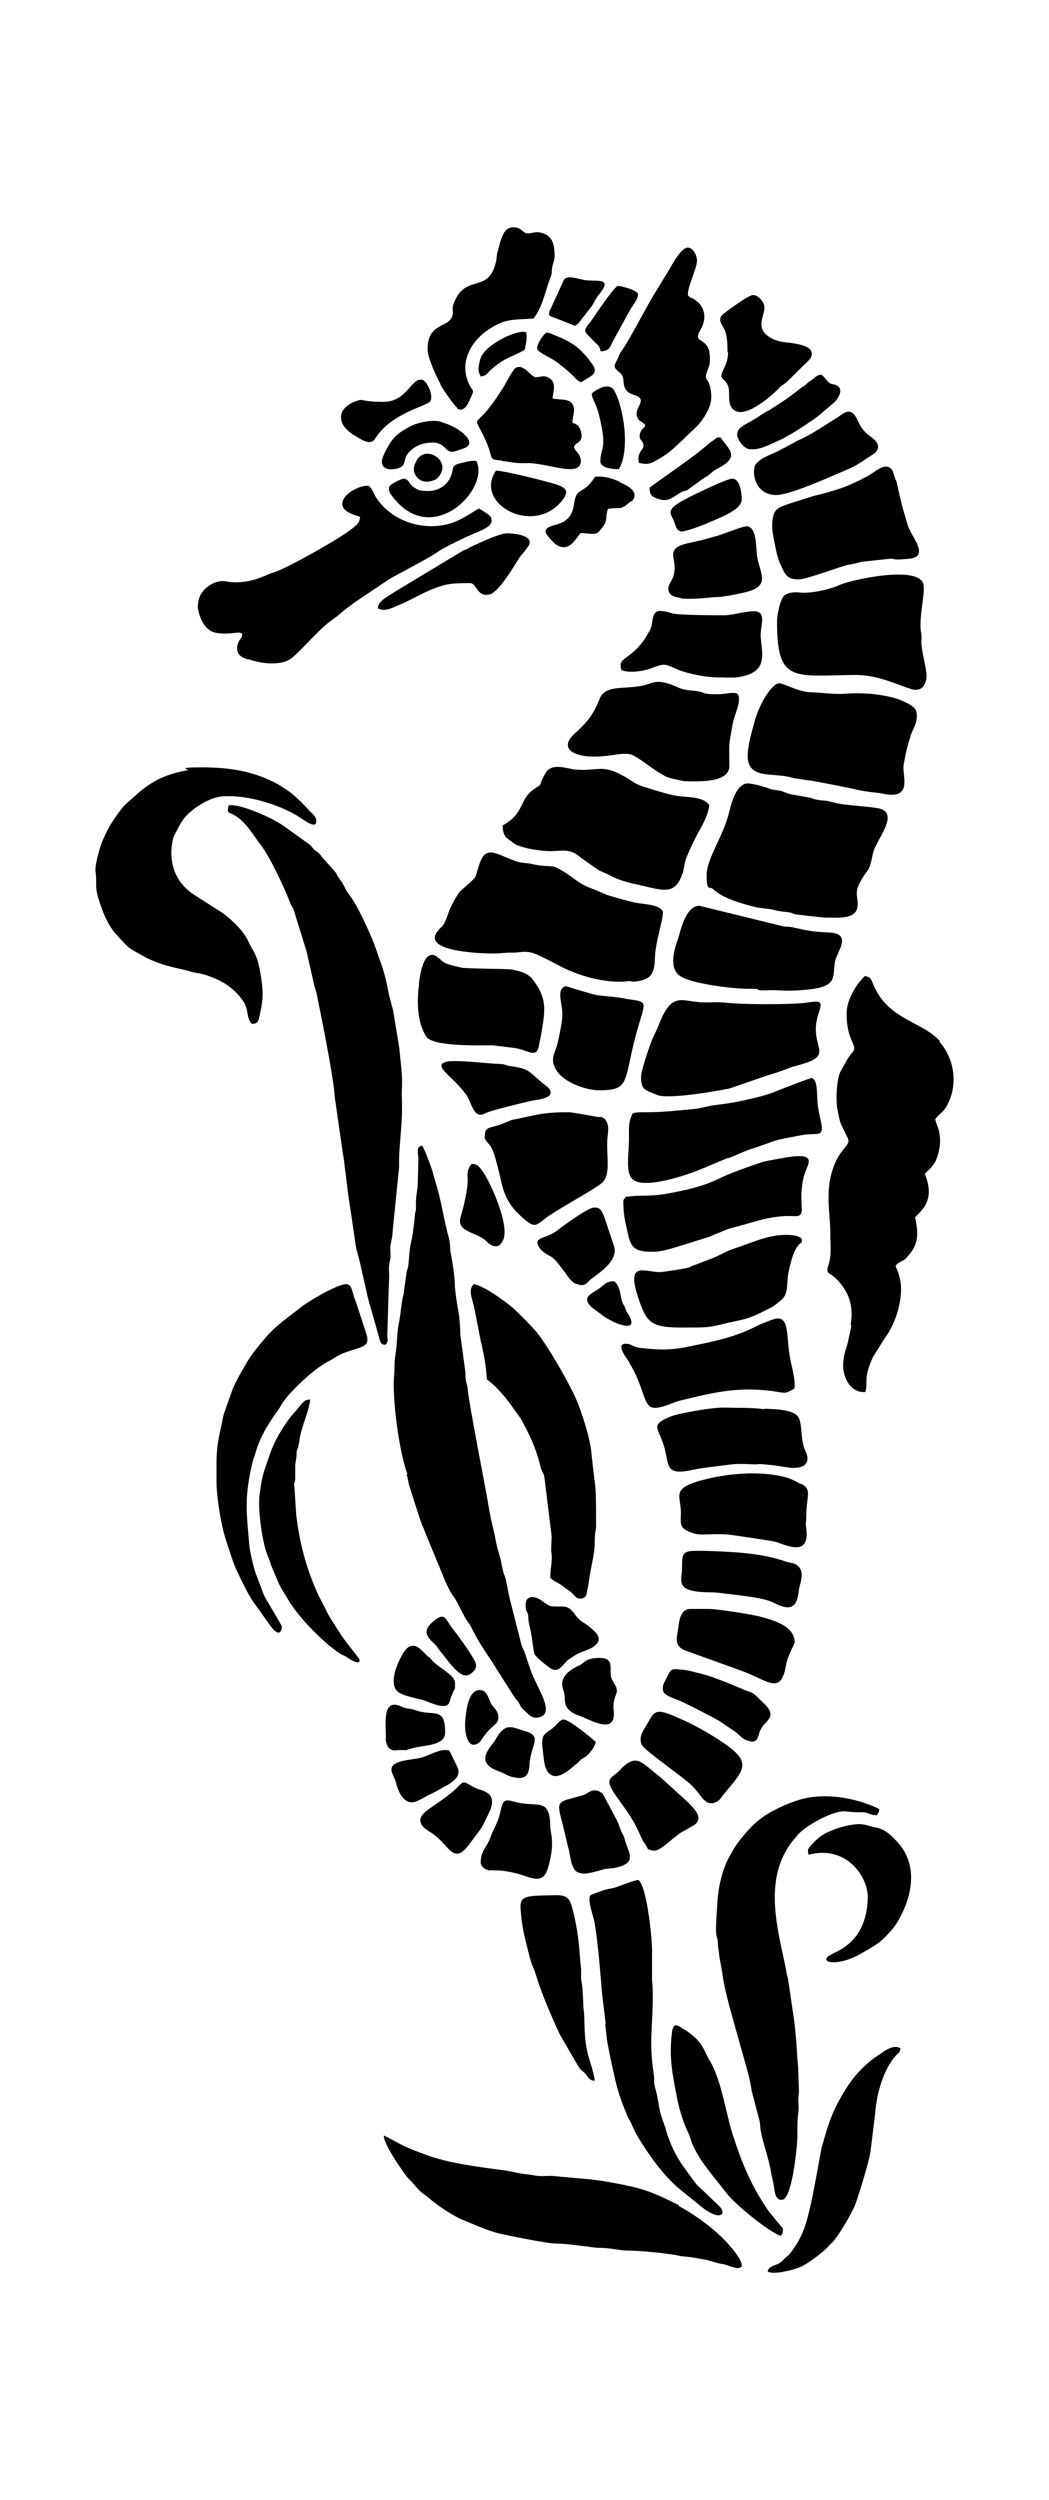 <?xml version="1.0" encoding="iso-8859-1"?>
<!-- Generator: Adobe Illustrator 28.5.0, SVG Export Plug-In . SVG Version: 9.03 Build 54727)  -->
<svg version="1.1" id="Livello_1" xmlns="http://www.w3.org/2000/svg" xmlns:xlink="http://www.w3.org/1999/xlink" x="0px" y="0px"
	 viewBox="0 0 935.435 2228.652" style="enable-background:new 0 0 935.435 2228.652;" xml:space="preserve">
<g id="Capa_1">
	<path d="M490.253,1119.43c5.251,3.103,8.832,8.832,12.651,13.606c1.432,1.671,2.148,3.103,3.342,4.774
		c5.729,7.161,6.922,6.445,10.025,7.4l0,0c5.729,1.671,7.161-2.148,11.219-5.251c9.548-7.161,23.87-16.948,20.051-29.121
		l-8.832-26.495c-2.387-4.535-2.626-8.116-9.07-7.877c-5.251,0-27.689,16.47-32.224,20.051c-10.503,8.354-21.96,5.49-16.948,14.799
		c2.148,4.297,6.445,6.206,9.787,8.354l0,0L490.253,1119.43z"/>
	<path d="M557.327,890.042c-31.508-4.535-14.799,0.477-47.501-9.309c-3.342-0.955-5.49-2.387-7.4-0.716
		c-5.729,4.058-0.955,14.799-0.955,24.108l0,0c0,7.161-2.864,19.573-4.297,26.018c-2.148,8.832-6.922,13.367-1.671,22.915
		c6.922,12.174,27.45,18.857,38.908,18.857c23.154,0,22.676-5.251,28.644-32.702c10.503-48.933,20.289-45.114-5.729-48.933l0,0
		L557.327,890.042z"/>
	<path d="M584.061,853.521c0.239-12.89,7.161-32.94,7.161-40.817c-3.819-7.161-17.186-6.206-26.018-8.354
		c-5.251-1.193-21.483-5.49-26.018-7.4c-20.528-9.309-13.844-3.819-32.94-17.664c-1.432-1.193-8.593-5.251-10.264-5.967
		c-5.729-2.387-8.593,0-22.676-3.342c-3.103-0.716-4.774-0.477-7.638-0.955c-7.4-0.955-16.948-6.445-24.586-8.593
		c-10.98-3.103-12.89,8.116-15.515,15.993c-1.91,6.206-0.716,5.013-6.684,10.503l-8.593,7.638
		c-2.148,2.148-8.354,13.606-9.548,16.709c-5.729,17.186-5.49,12.174-10.741,19.096c-14.322,18.618,43.204,19.812,51.081,19.573
		c6.206,0,9.548-0.955,16.231-0.716c5.967,0,10.025-1.671,16.709,0c5.49,1.432,17.186,7.638,22.915,10.741
		c17.902,9.787,43.682,17.425,64.21,14.561c1.671,0,1.91,0.716,5.251,0.477c14.322-1.671,17.186-6.922,17.664-21.244l0,0V853.521z"
		/>
	<path d="M373.768,876.913c-2.148,15.515-1.91,34.372,6.445,47.262c5.967,9.07,48.933,7.638,59.197,7.638l19.335,2.387
		c12.412,1.671,19.812,10.264,21.96-2.626c0.716-4.058,1.432-6.684,1.91-9.787c3.342-20.528,5.967-30.792-7.4-48.456
		c-4.774-6.206-11.935-7.638-18.857-9.07c-3.819-0.716-41.056-0.716-45.114-1.671c-6.922-1.91-13.367-2.626-17.425-6.206
		c0,0-2.148-2.148-2.387-2.148c-13.606-12.174-16.948,15.993-17.902,22.438l0,0L373.768,876.913z"/>
	<path d="M549.688,1504.448c-0.716-2.148-3.342-5.729-4.297-8.116c-2.864-6.684,3.581-18.38-10.264-18.38
		c-13.844,0-13.606,4.535-19.096,6.922c-8.593,3.819-17.664,10.741-13.844,21.244c1.91,5.251,0.955,5.967,1.671,11.219
		c0.955,6.922,7.161,10.264,12.89,12.174c9.07,3.103,32.94,18.141,30.553-4.535c-1.432-12.651,4.297-14.322,2.387-20.289l0,0
		V1504.448z"/>
	<path d="M540.379,998.649c-3.342-3.819-5.967-2.864-6.445-2.864c-1.671,0-22.676-4.297-26.973-4.297
		c-18.141,0-24.347,1.193-40.34,4.774c-14.322,3.342-4.535-0.239-18.618,5.49c-11.219,4.535-15.754,1.432-15.754,12.174l0,0
		c0,2.626,4.297,5.967,5.967,9.07c3.342,5.729,7.877,26.734,9.548,33.656c3.342,12.412,8.354,19.812,16.709,27.45
		c14.322,13.128,12.651,7.638,27.45-1.91c9.787-6.445,40.34-23.392,45.114-27.928c7.877-7.161,3.58-24.347,4.535-38.669
		c0.477-5.49,2.148-12.89-1.671-16.948L540.379,998.649L540.379,998.649z"/>
	<path d="M556.133,1163.35c-3.58-6.684-1.91-12.412-6.206-18.857c0,0-0.955-1.194-1.193-1.432l-0.477-0.477l-0.477-0.477l0,0
		c-7.638,0-9.071,3.58-13.367,6.445c-5.49,3.58-10.503,6.206-10.741,9.07c-0.955,5.968,7.638,10.025,14.083,15.277
		c2.387,1.91,3.342,2.148,6.206,3.819c8.354,4.774,26.973,10.98,15.515-6.445c-1.671-2.387-1.671-4.058-3.103-6.922l0,0
		L556.133,1163.35z"/>
	<path d="M415.54,975.495c2.626,3.58,3.819,8.116,5.967,12.174c4.774,9.07,8.116,5.967,14.083,3.58
		c5.013-1.91,35.327-9.548,40.101-10.264c6.445-1.193,20.528-2.626,13.367-11.219c-0.716-0.955-3.58-2.864-5.013-4.058
		c-14.322-12.412-12.89-12.89-29.837-15.515c-2.864-0.477-4.774-1.671-6.684-1.671c-8.354,0-41.295-4.058-48.933-2.148
		c-14.322,3.342,5.967,13.367,16.948,29.36l0,0V975.495z"/>
	<path d="M560.907,1214.431c13.367,21.244,12.651,38.669,21.005,40.34c7.161,1.432,18.141-4.774,24.347-6.206
		c26.734-6.445,48.694-12.174,77.577-9.07c17.186,1.671,14.083,4.297,24.586-1.671l0,0c0.955-8.832-2.387-18.857-3.819-26.973
		c-1.91-9.07-1.671-18.618-3.342-27.212c-2.626-12.174-10.025-8.354-19.096-4.774c-4.774,1.91-5.967,2.387-10.503,4.774
		c-18.618,9.071-38.43,12.89-59.674,17.186c-15.515,3.103-26.973,2.387-41.056,0.716c-6.206-0.716-7.638-3.103-11.219-3.58
		c-12.412-1.432-0.955,12.651,1.671,16.709h-0.477V1214.431z"/>
	<path d="M431.772,1104.63c1.193,0.955,11.219,13.367,16.948,0.716c5.967-12.651-11.219-52.036-19.335-62.539
		c-2.387-3.103-3.819-5.251-8.832-5.251l0,0c-2.387,2.865-4.058,6.206-3.58,11.219c0.716,9.787-3.103,25.541-6.206,36.043
		c-3.819,12.89,11.935,13.128,21.005,20.051l0,0V1104.63z"/>
	<path d="M701.022,1483.92c1.432-8.116,7.638-18.618,7.638-19.812c0-14.799-19.096-19.812-31.269-23.154
		c-7.4-1.91-38.192-6.684-44.875-6.684H615.33c-9.309,0-10.025,13.367-10.503,17.186c-1.193,8.832-3.819,14.561,4.774,19.334
		l51.081,18.38C685.984,1498.481,696.248,1511.609,701.022,1483.92L701.022,1483.92z"/>
	<path d="M707.467,1393.693c-2.148-0.716-5.013-0.955-7.4-1.91c-22.199-7.638-48.456-8.593-72.087-9.309h-8.116
		c-11.457,0-11.696,3.342-11.696,15.515s-7.4,21.483,26.973,21.483l0,0c2.864,0,10.503,0.955,14.083,1.432
		c10.025,1.193,30.553,3.342,38.669,6.922c4.535,1.91,6.206,3.342,11.219,4.535c10.503,2.626,12.412-6.683,13.367-15.515
		c0.477-5.013,7.638-18.618-5.251-23.392h0.239l0,0L707.467,1393.693z"/>
	<path d="M698.397,1032.305c-5.729,0.955-15.277,2.387-20.767,4.297c-11.696,4.058-25.302,8.593-36.521,14.083
		c-12.174,5.967-25.302,9.309-38.669,11.935c-24.108,5.013-25.063,1.91-44.398,4.297c-2.148,2.864-2.387,2.387-2.148,6.683
		c0.239,10.025,1.432,14.322,3.58,24.108c2.626,12.89,5.013,17.664,19.573,18.141c12.174,0.477,21.244-3.58,31.508-6.445
		l21.96-6.922c2.864-0.955,3.342-1.671,6.206-2.626c5.967-2.148,7.638-3.58,13.844-5.251c17.425-4.297,28.644-9.309,46.546-10.503
		c3.819-0.239,6.445,0,10.025,0c11.219,0,1.671-10.264,7.638-35.327c2.626-10.741,15.038-22.676-18.618-16.47l0,0L698.397,1032.305z
		"/>
	<path d="M730.86,994.113c-4.058-16.231,0-29.121-6.683-33.179c-0.716-0.477-28.882,10.503-31.747,11.696
		c-9.787,4.297-24.108,7.161-33.895,9.309c-6.922,1.432-13.606,2.148-20.289,3.103c-6.445,0.716-12.89,2.864-19.096,3.58
		c-14.322,1.194-27.211,2.864-42.249,2.864c-15.038,0-12.412,0.477-14.561,5.49c-1.91,4.774-1.432,12.174-1.432,18.141l0,0
		c0,12.89-3.342,29.599,2.864,35.805c9.787,10.025,49.41-3.58,62.3-9.07l21.005-8.832c1.91-0.716,2.148-0.477,4.058-1.193
		c6.206-2.387,11.696-5.251,18.141-7.4c26.973-8.593,14.083-6.683,45.114-12.412c15.993-3.103,21.96,4.297,16.47-17.664l0,0V994.113
		z"/>
	<path d="M484.285,1562.691c0.955,7.4,1.193,14.799,6.206,18.857c6.684,5.49,16.709-3.342,23.154-8.832
		c3.342-2.626,3.58-4.058,6.922-5.729c4.535-2.387,9.787-9.548,10.741-14.083l0,0c-4.535-4.297-24.586-20.528-28.882-20.051
		c-2.387,0-5.251,3.58-6.922,5.251c-9.071,9.07-14.083,4.774-11.219,24.347l0,0V1562.691z"/>
	<path d="M473.305,1453.606c0.955,5.251,2.387,18.618,3.342,20.767c1.671,3.58,12.174,11.457,14.322,12.89
		c7.638,4.774,10.98-4.058,15.993-7.877c1.432-0.955,6.445-4.297,8.354-5.251c3.342-1.671,6.206-2.387,9.548-3.819
		c5.967-2.626,12.651-7.638,6.684-14.561c-6.922-7.638-11.457-8.832-15.038-12.173c-4.535-3.819-6.445-11.457-14.799-11.457
		c-12.412,0-10.503,0.477-19.335-5.729c-5.251-3.58-13.606-4.774-13.606,4.058c0,8.832,2.148,4.535,2.387,11.696
		c0,3.819,1.193,7.4,1.91,11.219h0.239V1453.606z"/>
	<path d="M677.869,1542.879c3.103-8.593,15.993-11.696,4.535-23.154c-15.038-15.038-9.07-8.832-21.005-14.322
		c-9.309-4.058-26.257-10.98-36.043-13.367c-5.251-1.193-10.98-3.103-16.47-3.581c-9.309-0.716-10.025-1.671-13.367,5.251
		c-1.91,3.819-6.206,9.786-3.819,14.56c1.432,3.103,9.309,5.967,13.367,7.4c3.58,1.193,32.94,16.231,36.998,18.857l14.322,9.786
		c4.774,3.819,5.49,6.206,12.174,7.877c7.4,1.91,7.4-4.774,9.309-9.787V1542.879z"/>
	<path d="M429.146,1196.768c2.626,12.89,4.058,18.618,5.013,32.94c8.354,5.967,15.515,14.561,21.483,22.676l7.877,10.98
		c1.91,2.864,3.103,5.49,4.535,8.116c6.684,12.651,10.98,23.392,14.083,36.521c0.955,3.819,2.864,5.251,3.342,9.07l6.445,52.275
		l-0.477,12.651c1.671,10.741-0.716,13.128-0.716,24.347c1.671,2.626,7.638,4.774,9.787,6.684c3.103,2.387,6.206,4.297,8.832,6.445
		c3.342,2.626,4.058,6.206,9.309,5.49c5.013-0.716,4.535-5.49,5.49-9.786c0.955-3.819,1.432-9.548,2.387-14.083
		c1.432-8.593,3.819-16.709,3.819-26.495c0-9.786,1.193-10.503,1.193-14.56c0-43.204-0.477-28.166-4.058-63.971
		c-1.432-14.561-6.445-29.121-11.219-42.727c-5.967-16.231-26.734-51.797-36.998-64.926c-3.103-4.058-18.857-20.051-22.676-23.154
		c-6.922-5.729-25.779-19.573-34.372-20.528c-4.297,5.013-2.148,10.264,0.477,20.051l6.206,31.747h0.239l0,0L429.146,1196.768z"/>
	<path d="M681.688,1256.203c-13.367-1.671-20.528-0.955-34.85-1.432c-11.458-0.239-31.985,3.58-43.204,6.206
		c-3.581,0.955-5.729,1.671-9.309,3.342c-13.844,6.445-6.922,9.309-2.387,24.347c5.251,16.47-0.239,27.212,25.302,21.722
		c9.548-2.148,21.483-3.103,31.508-4.535c9.787-1.432,15.277-0.716,24.347-0.477c1.432,0,2.387-0.239,4.535-0.239l0,0
		c4.297,0,18.38,1.91,22.676,2.626c14.799,2.864,23.87-2.148,17.902-14.322c-5.013-10.264-2.148-25.302-6.922-31.031
		c-5.729-6.922-26.018-6.206-29.598-6.683V1256.203L681.688,1256.203L681.688,1256.203z"/>
	<path d="M710.332,1636.687c8.354-9.787,33.656-23.392,44.159-21.96c8.116,1.193,14.083,0.477,16.948,0.955
		c3.819,0.716,5.49,2.626,10.503,2.387c1.193-1.91,1.91-2.387,2.148-5.251c-2.148-1.432-6.922-3.342-10.264-4.535
		c-17.664-6.445-37.476-9.071-55.855-5.251c-8.832,1.91-21.244,7.161-28.644,11.219c-12.651,6.683-20.051,14.322-28.166,24.347
		c-5.251,6.445-6.684,9.309-10.741,16.47c-5.967,10.264-10.264,28.405-10.741,41.295c-0.477,8.593-1.193,16.947-1.193,25.302l0,0
		c0,3.819,1.432,5.967,1.671,9.786c0,3.58,0.477,5.729,0.955,9.309c0.716,7.638,2.387,12.89,3.342,20.528
		c1.91,14.561,9.787,40.579,13.844,55.378c3.58,13.367,10.025,33.179,11.935,46.785l6.683,25.779
		c1.193,3.819,0.716,5.967,1.432,10.025c2.148,11.935,7.4,25.063,9.309,37.714c0.477,2.387,1.193,5.968,1.91,8.832
		c1.193,5.251,0.955,16.709,8.354,15.038c8.832-1.91,13.128-49.172,13.128-56.094c0-6.922,0-13.367,0.477-18.38
		c1.671-13.128-0.716-10.503,0.955-21.483l-0.716-21.483c-0.716-7.161-1.194-16.47-1.671-23.631
		c-0.716-7.4-1.432-16.47-2.626-23.392l-4.774-32.463c-0.955-3.342-1.432-5.967-2.148-10.264
		c-7.877-36.998-19.573-79.009,5.967-112.188c1.193-1.432,2.148-2.626,3.819-4.297V1636.687L710.332,1636.687L710.332,1636.687z"/>
	<path d="M407.425,401.905c3.103-1.432,9.309-2.387,10.741-5.729c2.626-5.967-11.457-15.993-21.483-18.857
		c-2.148-0.716-3.819-1.671-6.206-1.91c-7.877-0.955-18.618,1.432-25.302,5.013c-8.116,4.535-12.651,7.161-17.902,15.515
		c-2.148,3.58-7.4,12.412-6.684,16.709c0,0.955,0.477,2.148,1.193,3.103c1.194,1.432,0.477,0.716,2.387,1.671
		c3.342,1.91,10.503,0.716,13.606-1.193c4.058-2.864,2.387-6.684,5.251-10.98c4.535-6.206,11.457-10.264,21.721-10.741
		c14.322-0.477,11.696,11.935,22.676,7.161l0,0L407.425,401.905z"/>
	<path d="M634.903,1121.817l-15.754,5.967c-2.387,0.716-3.342,1.671-5.013,2.148c-3.103,0.955-22.676,4.058-25.779,4.058
		c-14.083,0-31.508-11.219-17.902,26.734c6.206,17.186,10.025,22.676,36.043,22.676c26.018,0,24.586,0,38.192-3.103
		c18.141-4.535,19.573-2.864,38.43-12.412c8.116-4.058,6.684-3.58,13.128-8.593c6.684-5.251,5.251-13.128,6.445-22.438
		c0.477-3.819,1.671-8.116,2.626-11.935c1.193-4.774,3.342-10.98,6.683-15.038c2.626-3.103,2.864-0.716,3.103-4.058
		c0-4.774-10.98-5.013-14.322-5.013c-16.47,0-30.553,7.161-45.353,11.935c-6.922,2.148-13.128,5.967-19.812,8.832h-0.716l0,0
		L634.903,1121.817z"/>
	<path d="M424.611,410.976c-3.58-0.955-10.503,1.193-14.799,2.148c-7.638,1.91-5.013,4.297-7.4,10.503
		c-3.342,9.071-11.457,14.083-20.528,14.083c-9.07,0-9.309-1.193-13.128-3.58c-4.297-2.626-4.297-8.354-10.025-7.161
		c-1.91,0.477-10.741,4.774-11.457,6.684c-1.91,4.297,2.626,8.832,4.535,11.219c35.327,42.966,85.692-10.264,72.803-34.134l0,0
		L424.611,410.976z"/>
	<path d="M447.526,410.976c8.116,0.716,9.787,1.91,18.857,1.91c9.07,0,2.626-0.477,6.445,0c2.148,0,4.535,0.477,6.684,0.716
		c14.322,1.91,32.702,8.593,37.475,1.193c2.148-3.58,0.477-8.593-2.148-11.457c-9.309-10.264,7.4-5.013,3.103-19.096
		c-1.91-6.206-5.013-6.206-7.4-7.4c-0.477-5.729,3.819-11.935-0.716-17.425c-3.342-4.297-10.741-2.626-17.186-4.297
		c0.955-6.684,4.058-15.277-4.297-18.857c-4.058-1.91-6.206,0-10.503,0c-4.297,0-10.741-12.412-17.902-8.354
		c-2.626,1.432-7.877,12.174-10.98,17.186c-1.671,2.626-3.58,5.729-5.729,8.832c-20.051,29.837-21.96,14.083-11.696,35.327
		c10.025,20.528,2.387,20.051,15.515,21.244h0.477C447.526,410.498,447.526,410.976,447.526,410.976z"/>
	<path d="M373.052,408.112c-1.91,2.626-4.058,6.922-4.058,10.503l0,0c0,4.058,5.013,14.322,17.664,9.548
		c1.91-0.716,2.387-0.955,3.819-2.387c12.89-14.083-8.832-28.405-17.425-17.425l0,0V408.112z"/>
	<path d="M362.55,1314.445c1.193,3.342,1.193,4.297,1.91,8.116c0.477,2.148,10.98,35.089,12.174,37.475
		c1.432,2.626,1.91,4.774,2.864,6.922l15.277,36.998c2.148,5.729,6.684,15.515,10.025,19.812c2.864,3.58,7.4,14.322,11.219,20.289
		c0.239,0.477,0.716,0.955,1.193,1.671s0.716,0.955,1.194,1.671c0.716,0.955,0.955,1.671,1.671,2.864
		c9.548,19.096,15.277,25.063,23.154,38.192l15.754,24.825c1.91,2.626,2.626,2.626,4.297,5.729c1.91,3.819,1.432,2.864,4.297,5.729
		c3.58,3.342,6.684,7.638,12.89,6.206c15.515-3.342-1.91-26.734-7.161-41.772l-5.251-15.515c-0.955-2.626-2.148-4.535-3.103-7.638
		l-10.264-40.34c-1.432-5.967-2.148-10.98-3.58-17.186c-1.91-7.638-1.432-1.671-4.297-16.47c-0.955-5.013-3.342-11.219-4.297-16.47
		c-1.91-10.98-5.251-22.199-6.922-33.418c-2.387-15.277-17.664-91.66-18.618-104.549c-0.239-3.103-1.193-4.535-1.671-7.877
		c-0.477-3.819,0-3.58-0.477-7.877l-4.297-31.747c-0.239-6.206-0.477-13.844-1.432-19.096c-1.193-6.206-3.58-21.005-3.58-27.211
		c0-6.206-2.626-22.199-3.58-26.734c-0.716-3.103-0.477-6.922-0.955-10.025c-0.239-1.91-1.432-6.206-1.91-7.877
		c-4.774-19.334-5.251-27.928-11.696-48.694c-0.716-2.387-1.432-5.729-2.387-8.354c-1.193-3.58-6.922-19.334-8.832-21.005l0,0
		c-6.206,1.91-2.387,8.354-3.103,13.844l-0.477,18.38c0,7.4-1.671,11.457-1.671,18.857s0.239,5.013-0.716,9.309
		c-0.477,2.626-0.955,13.844-3.819,26.973c-1.432,6.445-1.432,12.174-2.148,18.618c-0.239,3.819-1.432,4.535-1.91,8.832
		l-2.387,17.425c-2.864,12.412-2.148,16.231-4.297,26.495c-1.193,5.967-1.432,12.174-1.91,18.618
		c-0.477,6.206-1.91,13.128-1.91,18.618s-0.716,11.219-0.716,17.425c0,22.438,5.49,61.345,12.174,79.486L362.55,1314.445
		L362.55,1314.445L362.55,1314.445z"/>
	<path d="M778.599,760.19c2.387-11.219,25.541-36.521,3.581-39.862c-8.832-1.432-21.005-1.91-33.656-3.819
		c-3.103-0.477-6.922-1.671-10.025-2.387c-4.297-0.716-7.4-0.477-11.935-1.671c-3.342-0.955-0.955-0.716-4.774-1.432l-15.993-2.864
		c-4.058-0.716-5.729-2.148-9.548-3.103c-5.013-1.193-6.206-0.477-11.219-2.387c-4.058-1.432-16.47-5.251-20.289-4.058
		c-8.593,2.626-12.412,16.709-14.322,24.586c-5.251,22.438-20.289,41.772-20.289,57.049s2.864,9.548,5.49,12.174
		c8.832,8.354,25.063,12.89,37.237,15.993c4.297,1.193,11.457,1.432,15.754,2.387c9.548,2.387,10.741,1.671,15.515,2.626
		c3.58,0.716,3.58,1.671,7.161,1.91l23.392,2.626c12.412,0,28.882,2.148,30.076-10.264c0.716-7.4-3.103-11.457,1.91-20.767
		c7.877-14.561,7.877-6.922,11.935-26.973l0,0L778.599,760.19z"/>
	<path d="M750.194,520.777c-8.832,4.297-26.257,8.593-37.475,7.4c-4.535-0.477-9.309,0-12.651,2.148
		c-4.774,3.103-7.161,19.335-7.161,23.631c0,55.378,14.561,48.217,69.7,47.74c19.573,0,33.656,7.161,49.41,12.412
		c10.98,3.58,14.799-5.49,14.083-13.606c-0.716-7.877-3.58-16.948-4.297-25.541c-0.477-4.058,0-3.103,0-6.445s0-2.626-0.716-6.206
		c-1.432-13.844,4.058-33.656,2.387-41.295c-3.58-17.664-64.687-4.058-73.519,0l0,0L750.194,520.777z"/>
	<path d="M713.912,894.338c-15.993,1.193-52.991,1.193-68.984-0.716c-5.251-0.477-10.98,0-15.993,0
		c-19.096,0-27.928-9.787-38.669,13.367c-2.626,5.729-2.864,7.638-7.4,16.709c-3.103,6.445-11.219,30.792-11.219,36.282
		c0,12.412,4.297,11.696,14.083,15.993l0,0c9.548,4.297,52.036-3.103,63.971-5.49c1.193,0,33.179-11.696,42.011-14.083
		c3.342-0.955,8.116-2.864,11.935-4.297c4.774-1.91,8.116-2.387,12.651-3.819c28.644-8.832,3.58-15.993,13.844-45.352
		c4.774-13.844-1.193-9.787-15.993-8.593l0,0L713.912,894.338z"/>
	<path d="M447.048,322.419c6.206-4.058,14.561-6.684,21.005-10.741c0.955-6.206,2.148-8.832,1.193-15.515l0,0
		c-8.116-2.864-36.282,10.98-40.579,22.915c-0.716,1.91-1.671,5.729-1.91,8.832c-0.239,2.864,0.239,4.297,1.91,7.638
		c6.922-0.477,5.251-4.774,18.618-13.128C447.287,322.419,447.048,322.419,447.048,322.419z"/>
	<path d="M639.2,1606.134c2.626-1.432,3.58-3.342,5.251-5.49c14.322-17.664,23.154-25.302,13.367-36.521
		c-7.638-8.832-31.985-22.915-42.966-28.166c-5.251-2.626-10.025-4.535-15.038-6.683c-17.425-7.4-16.709-1.91-24.825,10.98
		c-3.103,5.013-5.49,10.741-2.148,15.993c2.626,4.058,28.882,22.915,36.282,28.882c5.251,4.297,5.967,4.297,11.219,10.264
		c4.297,5.013,5.967,8.593,10.264,11.219l0,0C632.994,1608.043,636.813,1607.566,639.2,1606.134L639.2,1606.134L639.2,1606.134z"/>
	<path d="M606.021,1634.3l12.651-7.161c10.503-6.683-1.432-16.947-8.832-23.87l-20.767-18.857
		c-17.425-13.606-20.767-20.767-33.895-9.07c-1.193,1.193-0.955,0.955-2.148,2.387c-7.638,8.116-15.515,6.683-3.342,23.631
		c10.264,14.56,15.038,20.051,22.676,37.714c1.671,3.819,1.91,2.864,3.819,6.206c2.387,4.058,0.477,3.103,5.729,4.297l0,0
		c5.967,1.671,15.277-9.07,24.108-15.038l0,0L606.021,1634.3z"/>
	<path d="M541.095,1666.047c2.626-0.477,4.297-0.477,7.161-0.955c20.767-4.297,12.174-13.367,9.07-24.586
		c-1.193-4.058-0.477-2.626-2.387-5.967c-2.148-4.058-2.864-8.116-5.013-12.174l-11.935-22.438c-3.103-3.819-7.4-5.251-12.412-2.626
		c-1.91,0.955-2.387,1.91-5.967,3.103c-20.289,5.729-23.631,4.058-19.335,20.051c2.387,8.832,4.297,18.38,6.684,27.45
		c1.194,4.297,1.671,10.025,3.103,14.083c2.148,5.251,2.864,6.922,9.07,8.116l0,0c5.013,0.955,17.664-3.58,21.721-4.297h0.239l0,0
		L541.095,1666.047z"/>
	<path d="M714.151,1323.038c-4.774-2.626-7.877-4.535-13.606-6.206c-21.96-5.729-49.41-3.58-70.654,1.671
		c-32.224,7.877-22.915,13.606-22.676,29.837c0,3.581-0.716,8.116,0.477,11.458c1.432,4.535,11.219,8.116,17.902,8.116
		s15.277-0.716,23.392,0c6.684,0.716,36.759,5.251,42.249,6.445c7.877,1.91,31.508,15.277,27.689-12.173
		c-0.716-4.535,0-5.013,0-8.832c0-21.005,5.729-25.063-4.535-30.792h-0.239V1323.038z"/>
	<polygon points="529.638,674.736 529.638,674.736 529.638,674.736 	"/>
	<path d="M657.341,618.404c-2.864-1.91-10.98,0.477-16.709,0.477c-16.47,0-10.503-1.432-18.141-2.626
		c-7.877-1.193-11.219-0.477-18.141-3.58c-20.767-9.309-21.96-2.626-34.134-0.955c-16.948,2.387-27.211,0-33.656,7.877
		c-1.432,1.91-1.671,3.103-2.626,5.251c-5.49,13.128-10.741,19.334-21.005,28.644c-15.754,14.322-0.239,21.005,16.709,21.005
		c16.948,0,27.689-5.013,35.327-0.955c7.161,3.58,17.902,13.128,29.598,19.096c1.91,0.955,14.799,3.819,16.948,3.819
		c10.264,0,38.908,1.91,38.908-13.606c0-23.631-1.193-13.844,3.103-38.43c1.193-6.922,8.832-21.244,3.819-26.257l0,0V618.404z"/>
	<path d="M579.048,562.549c-14.083,26.973-29.36,21.721-24.825,34.85l0,0c7.161,2.864,19.335,0.955,26.495-1.671
		c11.219-4.297,11.457-4.297,22.199,0.477c9.787,4.535,27.689,7.877,38.908,7.638c5.013,0,10.025,0.477,15.038,0
		c28.166-3.819,22.915-19.096,21.483-36.043c-0.716-9.071,5.729-21.96-5.013-22.915c-6.922-0.477-20.289,3.58-26.973,3.58
		c-15.515,0-26.734,0-41.772-0.955c-6.206-0.477-6.922-1.671-12.651-2.626c-12.651-2.148-8.116,9.07-12.651,17.664L579.048,562.549
		L579.048,562.549z"/>
	<path d="M607.214,533.428L607.214,533.428c2.864,0.477,12.651,0.477,16.231,0c5.251,0,10.741-1.193,16.231-1.193
		s26.973-4.058,32.463-6.684c12.651-6.206,5.729-15.277,3.342-27.689c-1.671-8.354,0-26.973-8.832-28.644
		c-3.819-0.716-21.005,6.922-27.689,8.593l-7.877,2.148c-16.47,5.251-33.179,4.058-30.553,17.186
		c4.058,19.812-5.013,21.005-4.535,28.166c0.477,5.729,5.251,6.922,10.98,7.638l0,0v0.477H607.214z"/>
	<path d="M627.742,467.786c10.741-5.251,33.179-12.174,33.656-22.199c0.239-6.922-1.91-19.335-8.593-18.857
		c-4.774,0-34.611,14.561-39.146,16.948c-22.438,11.457-15.038,13.606-12.174,22.199c1.193,3.58,1.91,6.922,5.729,7.877l0,0
		c2.387,0.716,17.425-4.774,20.528-6.206l0,0V467.786z"/>
	<path d="M811.778,656.357c1.432-4.058,3.342-7.4,4.774-11.457c0.955-2.626,1.671-8.354,0-12.174
		c-2.626-4.774-15.515-9.787-20.528-10.98c-12.651-3.103-27.689-4.535-41.533-3.342c-11.457,0.716-22.199-0.955-28.644-1.193
		c-10.025,0-15.754-2.864-25.302-6.445c-4.774-1.91-6.922-2.864-11.219,1.432c-7.4,7.4-13.844,21.005-16.47,31.269
		c-2.148,7.638-5.251,18.141-5.967,26.973c-2.387,25.779,21.96,17.425,39.624,22.915c1.671,0.477,11.935,1.91,13.844,2.148
		c5.251,0.477,36.759,6.922,40.34,7.638c14.322,3.58,19.812,2.864,27.45,4.535l0,0c26.495,5.251,15.993-16.948,17.664-25.779
		c1.671-9.309,2.864-15.993,6.206-25.302l0,0L811.778,656.357z"/>
	<path d="M489.298,279.692L489.298,279.692c0.955,2.626,2.148,2.387,5.251,3.58l18.141,7.161c4.058-2.387,4.297-3.819,7.4-7.877
		c0,0,0.239-0.477,0.477-0.477l7.4-9.548c2.148-3.342,3.342-6.684,6.206-10.025c13.606-16.47-3.819-10.741-14.322-13.128
		c-8.354-1.91-14.083-3.819-16.948,0l-10.503,22.915c-1.432,3.342-2.626,4.535-2.864,7.638h-0.239L489.298,279.692z"/>
	<path d="M716.299,344.379l-13.844,10.503c-1.91,1.194-2.864,1.91-5.013,3.342c-2.148,1.432-0.477,0-2.148,1.432l-10.503,6.684
		h-0.477l-10.503,6.684c-9.548,5.967-16.47,7.638-16.47,14.799l0,0c0,2.387,4.774,12.174,11.457,12.651
		c9.07,0.716,16.709-3.819,26.973-8.354c8.116-3.58,30.076-17.902,35.805-22.915l12.651-10.741
		c2.864-2.864,9.07-11.696,1.432-15.038c-4.058-1.91-4.535,0-7.877-3.819c-5.013-5.49-4.535-7.161-10.025-4.058
		c0,0-0.477,0-0.477,0.477c0,0-0.477,0-0.477,0.477c0,0-0.477,0-0.477,0.477l-5.251,3.58c-1.193,0.955-2.626,2.626-4.297,3.819
		H716.299L716.299,344.379L716.299,344.379z"/>
	<path d="M315.765,387.822c6.684,4.297,14.561,9.787,18.618,3.342c14.561-23.392,46.546-28.882,49.41-33.656
		c2.864-4.774-2.864-17.902-7.161-18.857c-10.025-2.626-13.128,19.573-34.85,19.573s-16.47-3.342-24.108-0.716
		c-6.206,2.148-13.606,6.922-13.606,14.322c0,7.4,6.206,12.651,11.696,16.231l0,0V387.822z"/>
	<path d="M392.625,342.708c2.148,3.819,10.741,16.709,14.322,20.051c1.432,1.432,0.477,2.148,3.819,2.387
		c3.103,0,5.49-3.103,6.922-6.206c7.638-15.993,3.103-6.445-1.432-21.96c-5.251-17.902,5.967-34.372,19.335-43.204
		c14.799-9.787,20.767-8.593,40.101-9.787c7.638-9.309,10.264-23.154,14.322-34.372c3.342-9.07,1.193-3.58,2.387-11.219
		c1.193-6.445,3.103-6.206,1.671-17.425c-0.955-8.116-5.49-12.651-13.367-13.844c-4.058-0.716-8.832,1.671-11.696,0.716
		c-2.864-0.955-4.297-4.297-8.832-5.013c-9.309-1.671-11.935,6.206-14.083,12.89l-2.864,10.503
		c-0.716,6.445-0.477,5.967-2.148,11.457c-7.638,22.915-26.257,6.922-36.282,32.224c-2.387,5.967-0.239,6.206-1.193,10.741
		c-2.387,12.412-23.392,5.967-22.199,32.224c0.239,6.206,7.638,22.915,11.457,29.598h-0.239L392.625,342.708z"/>
	<polygon points="550.404,254.868 550.404,254.868 550.404,254.868 	"/>
	<polygon points="569.978,412.647 569.978,412.647 569.978,412.647 	"/>
	<path d="M579.287,434.368L579.287,434.368c0,7.638,2.148,8.593,8.832,10.741c8.832,2.864,14.083-3.819,20.051-6.684
		c3.342-1.671,2.864,0,6.206-2.626l10.503-7.638c2.148-1.671,3.819-2.387,5.967-3.819c1.432-0.955,3.103-2.626,5.013-4.058
		c2.148-1.671,2.864-1.91,5.49-3.342c18.38-10.025,8.832-16.231,1.194-26.973c-3.581,0-2.864,0-5.49,1.91l-3.819,2.626
		c-16.709,14.561-36.521,27.211-54.184,40.34v-0.477L579.287,434.368L579.287,434.368z"/>
	<path d="M551.359,318.361c-2.387,6.445-5.967,7.877,0,12.651c6.922,5.49,3.103,8.593,5.967,14.799
		c2.864,6.206,8.354,5.49,11.935,7.877c7.161,4.774-6.206,11.696,0.239,20.289c1.432,1.91,0.955,0.955,3.103,2.387
		c6.445,4.774-0.239,3.342-1.91,10.264c-1.193,5.49,1.432,5.251,2.626,8.116c2.626,6.684-5.967,6.445-3.581,17.902
		c9.548,1.91,10.503,0.955,22.915-6.684c4.058-2.626,5.251-4.058,9.07-7.161c0,0,0.239,0,0.477-0.477l7.877-7.4
		c5.49-5.729,11.935-10.503,15.993-16.47c4.297-6.206,9.071-13.844,8.116-23.631c-1.91-18.857-8.593-7.161-1.671-25.063
		c0.955-2.864,0.477-9.787,0-12.412c-3.342-13.367-15.277-6.922-7.638-19.812c5.967-10.264,3.581-21.483-6.684-27.212
		c-3.342-1.91-1.91,0-4.535-2.864c-1.671-5.251,7.638-23.631,7.877-30.792c0-5.013-3.342-11.696-7.877-11.935
		c-5.967-0.477-13.844,14.322-16.47,18.857l-16.709,27.45c-6.206,10.98-20.528,37.953-25.541,44.875
		C553.269,314.303,552.553,315.258,551.359,318.361L551.359,318.361L551.359,318.361z"/>
	<path d="M649.225,314.065c0,7.638-2.387,11.457-5.013,17.425c-3.342,7.4,3.342,5.49,5.49,14.083
		c1.194,5.49-0.716,12.412,2.626,17.664c9.07,13.606,36.043-10.741,41.533-16.47c3.103-3.342,3.103-2.626,6.445-5.251
		c2.864-2.148,13.367-13.128,16.47-15.993c2.864-2.864,10.025-7.877,5.967-13.606c-2.626-3.58-10.741-5.251-15.754-5.967
		c-6.206-0.955-12.174-0.955-17.902-3.819c-18.857-9.548-5.013-21.244-7.877-30.792c-1.193-3.58-5.729-8.354-9.548-8.354l0,0
		c-4.297,0-22.438,13.606-26.734,16.948c-6.206,5.013-0.239,10.025,1.671,15.038c1.91,5.013,2.148,12.412,2.148,19.096
		L649.225,314.065L649.225,314.065L649.225,314.065z"/>
	<path d="M187.346,562.31c9.787,4.774,22.199,1.193,26.495,1.671l1.91,0.716c1.193,4.774-4.297,5.013-4.297,13.606l0,0
		c0,5.729,5.013,8.354,9.787,9.548c1.193,0,1.671,0,3.103,0.716c7.638,2.148,14.561,3.342,22.915,2.626
		c7.877-0.716,11.935-3.342,16.709-7.877c9.309-8.832,21.483-22.915,31.269-30.076c2.626-1.91,4.058-2.864,6.684-5.013
		c7.161-6.206,6.922-5.49,13.606-10.741l29.121-19.573c5.967-4.297,36.043-19.096,46.546-26.495
		c4.774-3.342,17.902-9.548,24.347-12.651c13.367-6.206,26.973-9.309,21.721-18.38c-0.955-1.671-10.264-7.161-10.264-7.161
		c-7.877,4.774-15.754,10.264-24.586,13.128c-22.438,7.161-51.081,0-66.119-21.483c-2.626-3.58-3.819-8.354-6.922-11.457
		c-4.535-1.91-17.902,3.58-22.438,10.503c-7.638,12.412,12.651,15.993,14.083,16.709c0,6.445-5.013,8.832-8.832,11.935
		c-10.98,8.593-55.139,33.179-66.597,37.237c-3.103,0.955-4.535,1.193-7.877,2.864c-12.174,5.49-24.108,7.877-37.237,5.49
		c-7.638-1.193-16.709,4.535-20.528,10.264c-2.387,3.58-3.342,7.4-3.58,12.651c0,2.864,3.342,16.948,10.98,20.767L187.346,562.31
		L187.346,562.31L187.346,562.31z"/>
	<path d="M525.819,287.569c-4.058,5.729-5.967,6.922-1.194,11.457l6.206,6.445c2.864,2.387,3.819,3.342,4.774,7.638
		c7.877,0,8.354-3.819,11.458-9.787l14.322-26.257c2.148-4.058,8.593-11.219,7.4-15.515c-1.91-3.103-13.606-6.445-18.141-6.684
		c-5.49,4.058-20.051,26.495-24.586,32.702H525.819z"/>
	<path d="M781.225,1629.287c-12.174-3.103-12.651-4.297-24.108-2.148c-7.877,1.432-17.425,4.774-23.87,8.832
		c-1.91,1.193-2.864,1.91-4.535,3.58l-1.432,1.193c0,0,0,0-0.477,0.477c0,0,0,0-0.477,0.477c-5.729,6.206-6.683,6.206-5.251,11.696
		l0,0c33.418-9.071,53.229,19.573,52.752,38.43c-1.193,43.204-31.508,47.978-35.805,52.513c-5.729,5.967,10.264,7.4,26.257-0.955
		c5.013-2.626,14.799-8.116,19.812-11.935c4.058-3.103,12.651-12.173,15.515-16.947c14.083-23.154,19.573-51.559,0.955-72.087
		c-5.49-5.967-10.025-10.98-19.096-13.367l0,0L781.225,1629.287z"/>
	<path d="M605.543,1965.85c-3.342-1.671-6.206-3.103-9.787-4.774c-19.812-9.787-31.269-11.935-51.797-15.754
		c-16.47-3.103-31.508-3.58-49.41-5.49c-5.251-0.477-6.445,0-11.696,0s-7.161-0.955-11.696-1.432
		c-8.832-0.716-15.515-3.103-24.108-4.058c-21.721-2.864-47.501-5.967-68.267-13.844c-6.445-2.387-12.651-4.774-19.335-7.877
		l-17.186-9.07c-0.477,7.161,13.844,27.689,19.573,35.566c2.387,3.342,4.535,4.774,6.922,7.638
		c8.832,10.503,8.116,7.638,14.561,13.367c4.058,3.58,11.457,8.832,16.231,11.696c9.787,5.729,8.116,5.013,18.618,9.309
		c10.264,4.297,19.335,8.354,30.792,10.741c9.309,1.91,39.146,8.116,47.023,8.116s16.948,1.432,25.302,2.387
		c5.013,0.477,7.4,1.193,13.128,1.432c10.025,0,18.857,2.387,23.87,2.387c10.98,0,37.953,2.387,47.739,4.774
		c3.581,0.716,7.877,0.716,11.935,1.432c18.141,3.342,6.445,0.716,22.915,5.251c1.91,0.477,3.819,0.477,6.206,1.193
		c1.671,0.477,2.148,0.955,4.774,1.671c5.013,1.193,6.206,2.387,9.548,0c0.716-5.251-6.445-13.606-10.025-17.902
		c-11.696-13.844-30.315-27.689-46.069-36.043v-0.716L605.543,1965.85L605.543,1965.85z"/>
	<path d="M216.705,892.19c5.49,7.877,2.626,15.277,7.877,20.528c5.251,0,5.967-2.387,6.922-7.4
		c3.58-15.515,3.342-22.438,0.477-39.146c-2.864-16.231-6.445-17.902-10.025-26.018c-4.535-10.264-14.561-19.573-23.392-26.257
		l-25.779-16.47c-16.231-10.503-23.154-28.882-18.618-48.933c0.955-4.297,1.671-4.297,4.058-9.07
		c2.148-4.058,2.387-5.013,5.013-8.593c6.445-9.309,23.392-20.289,35.805-21.005c21.005-1.193,46.785,6.445,64.448,16.47
		c5.729,3.103,15.038,11.219,17.902,8.116c2.626-5.251-2.864-8.832-5.49-11.696c-3.819-4.535-14.561-15.038-19.573-18.141
		l-7.638-5.013c-22.438-12.412-44.636-15.515-69.222-15.515s-8.832,1.91-12.651,2.626c-17.425,3.103-30.553,8.832-44.159,20.767
		l-11.457,10.264c-6.206,6.922-13.606,18.141-17.186,26.018c-1.671,3.58-2.864,6.206-4.297,10.264
		c-1.671,5.49-5.251,17.902-4.535,23.154c1.91,14.561-2.387,11.935,6.922,36.282c2.387,5.967,6.206,13.606,10.98,18.857
		c11.935,13.128,9.787,11.696,23.87,19.573c3.342,1.91,6.445,3.342,9.787,4.774c13.128,5.49,21.005,5.967,33.656,9.548
		c4.774,1.432,8.116,1.432,11.935,2.626C196.655,873.333,208.112,879.778,216.705,892.19L216.705,892.19L216.705,892.19z"/>
	<path d="M838.273,928.233c-15.277-17.186-43.92-18.857-57.765-46.785c-4.774-9.548-2.626-9.548-9.07-11.457
		c-7.161,6.206-16.47,21.005-16.47,33.179c0,27.689,11.457,27.689,4.535,35.805c-2.148,2.626-2.148,2.387-3.819,5.251l-6.445,11.457
		c-3.103,7.161-4.058,23.87-2.626,32.463c0.955,4.774,1.91,10.741,3.58,14.561l5.967,12.174c2.387,6.206-5.49,7.638-11.696,22.438
		c-9.787,23.392-3.819,43.443-4.058,63.016c0,7.638,1.194,18.141-1.193,25.779c-3.342,10.98-0.716,6.445,7.161,14.561
		c10.264,10.503,14.799,23.154,12.412,38.192l0,0c-0.477,2.626,0.716,2.387,0,5.013l-2.864,13.367
		c-2.387,8.354-3.342,9.548-4.058,18.618c-0.716,10.025,5.49,26.018,19.812,25.063c2.626-8.354-2.148-11.696,6.683-31.031
		l10.741-17.186c9.309-12.174,17.664-36.521,13.128-53.946c-1.671-6.445-2.626-7.161-3.581-10.264
		c1.91-2.864,2.864-2.626,6.922-5.013c3.103-1.91,3.103-2.864,5.49-5.49c8.832-10.264,7.4-20.767,5.013-32.702
		c3.58-5.013,19.096-13.844,8.593-38.908c3.103-3.103,7.638-6.922,9.787-11.696c3.819-9.071,5.013-18.38,2.626-27.45
		c-1.193-4.058-2.626-6.683-3.103-9.548c4.535-6.445,7.4-5.251,11.696-14.561c8.593-17.902,5.013-40.101-8.116-54.662h0.716
		L838.273,928.233z"/>
	<path d="M784.328,1831.464c-10.264,5.967-21.005,17.186-27.45,26.734c-14.083,21.483-17.425,32.224-24.108,56.094
		c-0.955,3.58-6.922,38.908-9.787,50.843c-4.058,17.186-6.445,27.45-17.186,42.011c-1.91,2.387-2.387,3.103-4.774,5.013
		c-2.387,1.91-2.626,2.864-5.251,4.774c-4.535,3.103-10.025,2.626-11.219,7.877l0,0c4.774,3.819,26.495-2.148,31.508-5.013
		c5.729-3.103,19.334-13.128,22.915-17.664c2.148-2.626,3.342-2.864,5.251-5.49c5.729-7.4,14.799-22.676,18.38-31.269
		c3.103-8.116,12.174-37.953,13.606-47.023l4.297-35.089c1.194-16.47,7.161-39.146,19.096-51.558c1.91-1.91,3.103-2.387,3.342-5.729
		c-6.683-4.535-16.709,4.297-18.38,5.251h-0.239l0,0L784.328,1831.464z"/>
	<path d="M316.481,1158.576c-2.626-8.116-2.864-13.844-7.877-13.844c-7.877,0-33.895,15.515-39.624,20.051
		c-11.219,9.071-22.676,16.47-31.985,27.45c-5.49,6.445-12.651,15.038-16.709,21.96s-10.98,18.618-13.606,26.257
		c-2.148,6.206-5.729,15.515-7.638,22.199c-0.477,1.91-0.955,5.729-1.671,8.116c-2.626,12.651-4.297,19.096-4.297,33.895v17.902
		c0.477,14.561,4.058,36.998,8.354,50.126c3.342,10.025,6.445,20.767,10.503,29.121c4.297,8.832,8.832,18.618,13.844,26.018
		l16.231,22.676c7.877,10.025,9.787,1.91,9.071-1.432l-14.799-25.302l-0.955-1.91c0,0-0.716-1.671-0.716-1.91l-6.684-17.664
		c-1.671-4.297-5.251-20.289-5.49-23.87c-2.626-29.599-4.535-41.772,1.671-70.177c2.148-9.787,1.671-5.967,3.58-12.651
		c1.91-6.445,4.058-11.935,6.922-17.425c5.967-11.696,14.083-21.722,15.754-24.825c5.967-11.457,30.076-33.418,41.772-39.385
		c5.013-2.387,7.638-5.013,13.367-7.4c4.774-1.91,9.787-3.342,14.799-5.013c7.161-2.387,8.593-5.251,6.445-12.412l-10.025-30.553
		l0,0L316.481,1158.576z"/>
	<polygon points="342.26,1902.834 342.26,1902.834 342.26,1902.834 	"/>
	<path d="M301.443,1453.367c0,0-0.477-0.955-0.716-1.193c-3.819-6.683-5.729-7.877-11.219-19.334
		c-2.626-5.49-4.774-8.832-7.161-14.322c-9.787-22.438-15.038-42.966-18.141-67.551l-1.671-25.302
		c-0.716-4.297,0.477-3.342,0.716-7.638c0-3.58,0-7.161,0-10.741c0-3.58,0.955-5.49,1.193-9.786c0-3.819,0-3.581,1.432-7.4
		c0.477-1.91,1.193-6.445,1.671-9.309c2.387-12.174,7.638-21.721,9.07-33.179c-4.058,0-5.013,1.193-7.161,3.342
		c-2.148,2.148-1.432,1.671-2.387,2.864c-0.955,1.193-1.193,1.432-2.387,2.864c-1.91,2.148-3.58,4.058-5.013,5.729
		c-8.116,10.503-15.038,22.199-19.334,34.85c-5.49,16.47-6.206,15.754-8.832,34.85c-1.91,13.367,2.626,44.636,7.4,55.139
		c1.432,3.58,1.671,4.297,2.864,8.116l6.445,15.277c2.148,5.251,5.251,9.07,7.877,13.844c8.116,15.038,31.031,38.908,46.546,49.172
		c1.432,0.955,2.148,1.193,3.342,1.91c0.477,0,1.671,0.716,1.91,0.955c1.671,0.716,0.716,0,1.671,0.955
		c10.503,7.161,12.651,4.058,10.264,0.716c-6.206-8.593-11.457-13.844-18.38-25.063h-0.239L301.443,1453.367z"/>
	<path d="M343.931,1198.916c2.864-5.013,1.432-3.103,1.432-9.07l1.671-52.991c0-3.103-0.477-4.535,0-8.354
		c0-3.58,1.193-4.535,1.193-9.07c0-4.535-0.477-6.445,0-9.548c1.91-10.025,1.193-3.342,2.148-14.799l5.49-54.184
		c0-5.968,0-12.174,0.477-17.186c0.716-10.503,2.148-23.87,2.148-35.089c0-11.219-0.477-13.606,0-19.812
		c0.477-11.219-1.432-23.154-2.387-34.372l-5.49-33.418l-3.58-13.606c-2.387-12.174-4.058-20.289-8.354-31.508l-5.013-14.561
		c-4.535-11.219-14.322-33.179-21.483-42.727c-6.206-8.354-3.819-7.638-9.309-15.038c-1.671-2.148-2.148-3.581-3.342-5.49
		c-2.387-3.342-10.264-11.219-13.844-15.993c-2.626-3.342-2.864-2.387-5.251-4.535c-2.626-2.387-1.671-2.626-4.774-5.013
		l-22.676-16.231c-10.264-7.4-39.624-20.289-49.172-18.38l-0.716,4.535c0.955,2.864,3.103,2.626,5.729,4.058
		c10.503,5.967,17.186,18.38,23.392,26.257c8.116,10.264,21.005,37.714,26.257,51.32c1.193,3.342,1.91,3.342,3.342,6.684
		l11.457,36.998l6.922,30.315c0.477,2.626,1.671,5.251,2.148,7.638c3.819,18.857,15.277,74.951,15.993,90.944l7.161,49.888
		c1.91,9.787,4.535,37.953,6.684,49.41l5.013,33.895c0.716,5.49,2.864,10.98,3.819,15.754l7.161,31.747l8.593,30.315
		c2.864,9.548,1.91,11.219,7.877,10.98h-0.477l0,0L343.931,1198.916z"/>
	<path d="M696.248,1993.301c1.671-2.387,1.91-2.626,1.91-6.683l0,0l-12.174-14.799c-15.038-21.244-23.631-41.533-31.985-67.074
		c-6.445-19.096-10.741-51.32-21.005-67.551c-5.251-8.354-5.251-17.664-24.824-29.36c-4.297-2.626-7.638-4.774-8.832,3.103
		c-3.103,23.87,0.477,38.43,4.774,61.106c1.432,7.4,5.49,20.767,8.832,27.45c2.148,4.058,3.103,8.832,5.013,13.128
		c7.4,15.754,18.857,27.928,29.36,41.772c8.593,11.219,38.43,35.327,48.933,38.669l0,0V1993.301z"/>
	<path d="M385.464,1480.34c-1.91-2.148-1.432-1.91-3.58-3.58c-6.206-5.251-9.787-11.696-16.47-9.07
		c-5.49,2.148-10.741,15.277-12.412,20.051c-1.193,3.342-2.148,8.116-1.91,11.696c0.477,10.264,7.161,11.457,25.063,15.754
		c5.49,1.432,14.322,6.445,20.767,5.49c3.819-0.477,4.297-4.535,5.251-7.877l1.91-4.535c1.91-4.297,1.671-1.193,1.671-8.116
		c0-6.922-14.799-13.606-20.528-20.051h0.239V1480.34z"/>
	<path d="M412.676,1492.991c3.58,1.432,6.206,0,8.593-2.148c2.148-1.91,4.058-4.297,2.864-8.354
		c-1.194-4.297-15.277-24.347-19.573-29.36c-8.116-10.264-7.4-17.186-19.096-6.922c-11.696,10.264,0,16.231,3.819,21.244
		c1.671,2.387,3.58,5.013,5.49,7.161C398.593,1479.385,406.231,1490.365,412.676,1492.991L412.676,1492.991L412.676,1492.991z"/>
	<path d="M414.347,489.985l-61.345,36.998c-7.638,5.013-16.231,9.07-15.993,15.277c6.206,3.819,14.083-1.193,20.289-3.58
		c9.548-3.819,21.005-11.696,37.475-16.709c6.922-2.148,16.231-2.148,25.063-2.148c2.387,0.955,2.148,0.716,4.058,3.342
		c2.864,3.819,5.729,9.07,13.606,6.445c7.4-2.387,21.244-25.302,24.586-30.792c2.626-4.297,3.58-4.535,5.967-7.638l3.103-4.297
		c5.967-9.309-11.696-11.457-18.618-11.457c-6.922,0-22.199,7.4-29.36,10.503c-3.342,1.432-5.729,2.864-8.354,4.297h-0.477V489.985z
		"/>
	<path d="M427.475,1553.143c1.671-1.432,2.864-4.058,4.297-5.729c7.4-10.264,12.651-10.025,12.651-16.47s-5.013-8.832-6.922-13.128
		c-1.91-4.297-3.58-10.741-8.832-11.219c-11.457-1.193-12.89,19.573-13.606,25.063
		C413.392,1545.504,417.689,1561.258,427.475,1553.143L427.475,1553.143L427.475,1553.143z"/>
	<path d="M498.846,448.929c10.025-10.503,6.206-14.083-2.387-16.948c-6.922-2.387-47.739-12.651-54.184-12.412
		C422.701,447.974,472.589,476.618,498.846,448.929z"/>
	<path d="M552.791,429.594c-6.445-3.103-14.561-5.49-22.199-4.535c-2.626,4.058-5.251,7.4-8.832,10.025
		c-4.774,3.58-7.4,3.342-9.07,10.025c-1.91,6.922-0.477,17.425-15.515,22.199c-4.297,1.432-11.696,2.387-10.503,7.638
		c0.477,1.671,6.445,8.354,8.593,10.025c12.412,9.071,18.857-6.206,22.438-9.787c4.297,0,6.445,0.716,10.264,0.716
		c3.819,0,5.013-0.477,7.877-4.058c6.922-8.593,3.342-8.116,6.206-18.141c10.98-2.148,10.264,1.91,18.857-5.49
		c2.864-2.387,2.387-0.477,4.297-3.819c3.342-7.638-7.4-12.174-12.651-14.561h0.239l0,0L552.791,429.594z"/>
	<path d="M444.423,1578.922c8.354,2.864,7.4,4.774,17.186,5.967c6.922,0.716,10.025-3.103,10.503-10.741
		c0.716-19.096,12.89-26.734-5.013-31.269c-5.251-1.432-11.935-5.013-16.709-2.148c-5.729,3.342-6.922,8.354-10.503,12.89
		c-5.729,7.4-14.799,18.38,4.774,25.302H444.423L444.423,1578.922L444.423,1578.922z"/>
	<path d="M527.728,350.824c0,5.013,3.819,8.354,6.445,19.096c7.638,31.269,1.432,28.166,1.193,41.295
		c0,6.684,13.367,7.161,16.47,6.922c10.025-15.993,4.774-53.946-4.058-69.938C542.766,339.367,529.399,348.915,527.728,350.824z"/>
	<path d="M519.135,313.587c-6.206-6.445-15.277-11.219-23.392-14.322c-2.626-0.955-6.206-3.103-8.593-2.626l0,0
		c-2.864,1.432-9.548,11.696-7.877,15.038c0.955,2.148,12.174,7.877,13.844,8.832c4.535,2.626,15.038,11.457,18.857,15.515
		c1.91,2.148,3.819,3.58,5.967,4.774c2.148-0.955,5.251-3.342,8.354-5.013c5.013-3.342,5.49-6.445,1.432-11.696
		c-3.819-5.251-3.819-5.49-8.593-10.264l0,0L519.135,313.587z"/>
	<path d="M436.784,1667.001c5.013,0.716,8.116,0,13.606,0.955c6.206,0.955,12.412,2.387,18.141,4.535
		c13.844,5.013,17.902,1.91,21.005-10.503c5.251-20.528,1.432-26.495,1.193-33.418c-0.477-27.689-11.457-16.47-32.94-22.676
		c-10.025-2.864-9.309,0.477-12.412,12.412c-1.671,6.922-6.445,14.322-8.116,19.812c-3.103,8.832-8.593,11.457-8.593,22.199l0,0
		c0,3.819,4.297,6.683,8.354,7.161v-0.477H436.784z"/>
	<path d="M744.943,855.43l4.774-11.219c5.013-13.844-7.4-12.651-17.902-13.367c-13.844-0.955-21.721-3.819-26.973-4.535
		c-3.58-0.477-4.774,0-8.116-0.955l-73.041-17.902c-12.89,0-17.425,25.063-18.857,28.882c-3.819,10.264-8.593,27.211,1.91,33.895
		c10.025,6.684,46.069,11.219,60.39,11.219s5.967,0.716,10.025,1.193c4.297,0.477,8.354,0,12.412,0
		c4.058,0,10.503,0.716,15.515,0.477c47.023-1.432,35.566-11.219,40.101-27.928h-0.239L744.943,855.43z"/>
	<path d="M608.646,779.047c1.193-3.819,1.432-8.116,2.626-11.935c1.91-6.684,10.264-23.154,13.606-28.882
		c3.103-5.729,6.684-12.89,7.638-20.289c-4.535-7.4-17.186-7.161-26.257-8.116c-7.877-0.716-20.051-4.774-27.211-6.922
		c-14.799-4.297-14.322-6.445-23.154-11.219c-19.573-10.98-22.676-3.819-43.443-5.729c-5.729-0.477-20.289-6.445-25.779,2.864
		c-8.593,15.038-0.477,7.638-10.98,15.038c-13.128,9.309-7.4,20.767-27.45,31.985l0,0c0,4.058,0.716,8.116,3.103,10.741l7.161,5.49
		c7.161,4.297,25.302,6.922,32.94,6.683c12.412-0.477,17.425-2.148,26.734,5.967l15.277,10.741c3.103,1.671,6.206,2.864,9.309,4.297
		c10.025,5.49,18.141,7.161,29.121,9.548c18.618,4.297,30.315,9.07,36.521-10.264H608.646z"/>
	<path d="M539.663,1804.014c0.477,3.342,0.955,9.309,1.432,13.367c1.193,7.877,5.013,25.779,7.161,35.089
		c3.103,13.128,5.49,19.812,10.741,32.702c1.432,3.819,3.819,6.922,4.774,9.548c2.626,6.683,6.922,13.367,10.741,19.096l0.716,1.193
		c8.832,13.367,19.096,26.734,31.508,36.998l15.993,12.89c18.618,16.231,26.018,9.309,18.857,1.91l-10.98-10.503
		c-1.91-2.148-9.07-8.116-10.503-10.264c-11.457-15.993-18.618-23.631-25.541-44.875c-0.716-1.91-0.716-3.58-1.671-5.729
		c-5.251-14.083-4.297-13.844-6.922-27.212c-0.716-3.819-2.387-8.593-2.626-11.696c0-2.387,0-4.535-0.239-6.922
		c-1.671-10.503-2.387-19.334-2.387-29.837c0-10.503,2.626-41.056,0.716-54.184v-23.392c0.716-8.832-4.058-60.152-12.174-66.358
		c-5.251,0.716-15.993,5.251-21.244,6.922c-3.581,0.955-8.354,1.432-11.458,2.864c-1.671,0.716-9.07,2.864-10.264,4.297
		c-2.626,3.342,2.864,18.618,3.819,23.392c3.581,21.483,5.013,44.159,6.922,65.164l3.103,25.779h-0.477V1804.014z"/>
	<path d="M343.931,1549.801c0,2.864,1.193,7.161,3.58,9.07c3.58,2.387,4.774,1.193,9.071,1.193c10.503,0,1.91,0.716,11.219-1.671
		c10.98-2.864,29.121-2.148,29.121-13.844c0-23.631-10.025-14.322-25.779-19.812c-5.013-1.671-3.342-0.955-8.832-1.91
		c-2.864-0.477-4.297-1.91-7.161-2.626c-14.322-4.297-10.98,17.186-10.98,29.837l0,0L343.931,1549.801z"/>
	<path d="M768.574,427.207l-9.787,4.535c-10.025,4.535-23.154,7.877-33.656,10.503l-22.676,7.161
		c-3.581,1.671-6.922,2.148-9.787,4.774c-5.013,4.535-4.535,16.948-3.103,23.631c1.432,7.638,3.103,17.664,5.729,23.87
		c5.251,11.696,6.684,14.799,17.425,14.799l0,0c6.445,0,39.146-12.412,44.159-13.128c6.922-0.955,8.832-2.148,12.174-2.626
		l24.347-2.626c4.774-0.477,1.671,1.193,11.219,0.477c7.638-0.716,18.618,0,13.606-12.651c-2.864-7.161-7.161-11.696-9.309-19.573
		c-5.729-19.096-5.013-17.664-9.07-35.327c-0.477-2.626-0.955-2.626-1.91-5.251c-0.716-1.91-0.955-3.819-1.671-5.49
		c-4.535-9.548-15.038-0.716-18.618,1.671c-4.058,2.626-4.297,2.864-9.309,5.013l0,0L768.574,427.207z"/>
	<path d="M372.814,1605.179c3.103-1.432,5.729-3.103,8.832-4.774c7.161-3.342,7.877-3.819,13.606-7.161
		c1.91-1.193,1.91-0.955,4.058-2.148c4.774-3.103,11.935-7.638,8.832-15.277l-6.445-13.367c-1.671-2.387,0-2.387-5.49-2.387
		s-15.038,5.251-20.289,6.683c-6.206,1.671-16.231,1.91-22.199,4.774c-9.07,4.297-2.387,10.741-0.716,17.186
		C355.389,1598.495,361.117,1610.907,372.814,1605.179L372.814,1605.179L372.814,1605.179z"/>
	<path d="M381.168,1631.674c15.515,8.593,18.38,20.767,26.734,20.767l0,0c5.729,0,11.696-10.264,16.231-15.993
		c4.058-5.013,6.684-9.07,9.309-15.038c0.955-2.387,1.671-3.103,2.626-5.49c9.071-18.857-7.161-19.573-11.935-21.96
		c-9.548-4.535-9.548-7.638-14.799-2.148c-7.877,8.354-18.141,14.561-27.45,21.244c-1.91,1.432-2.626,1.91-4.297,3.819
		c-0.239,0-1.91,2.387-1.91,2.387c-2.626,5.013,1.194,9.786,5.49,12.174l0,0V1631.674z"/>
	<path d="M716.299,390.448c-3.58,1.91-4.535,1.671-7.638,3.819l-14.799,7.877c-6.206,3.103-17.902,6.684-20.767,13.367
		c-2.387,5.967,0,25.779,19.334,25.779l0,0c10.503,0,41.533-13.367,51.797-17.902c16.47-7.161,15.277-5.729,30.315-15.754
		c3.58-2.387,11.696-6.206,7.161-13.367c-3.581-5.49-10.98-6.206-16.47-18.618c-1.193-2.626-2.387-5.013-4.058-6.684
		c-5.49-5.251-10.741,1.194-15.754,4.058c-10.741,6.445-17.425,11.457-28.644,17.186h-0.477l0,0L716.299,390.448z"/>
	<path d="M470.918,1739.327c4.535,17.664,4.297,11.935,7.4,22.438c4.774,15.754,13.844,36.76,21.005,52.036l16.231,27.928
		c3.342,5.251,4.297,4.058,6.922,7.4c2.148,2.865,3.342,5.49,7.638,5.729c0.716-3.342-4.535-18.38-5.729-23.154
		c-4.297-16.709-2.626-31.985-3.819-39.385c-0.716-4.535-0.477-17.664-1.91-25.063c-0.955-4.774,0-9.309-0.716-13.844
		c-0.477-4.774-0.716-8.832-1.193-14.083c-0.239-4.297-0.716-6.922-1.193-11.696c-0.955-7.877-2.626-16.47-4.535-24.108
		c-2.626-10.025-3.819-14.322-15.515-14.083c-26.257,0.477-32.224,0-31.269,12.412c1.193,15.993,2.864,21.721,6.684,37.237l0,0
		V1739.327z"/>
</g>
</svg>
